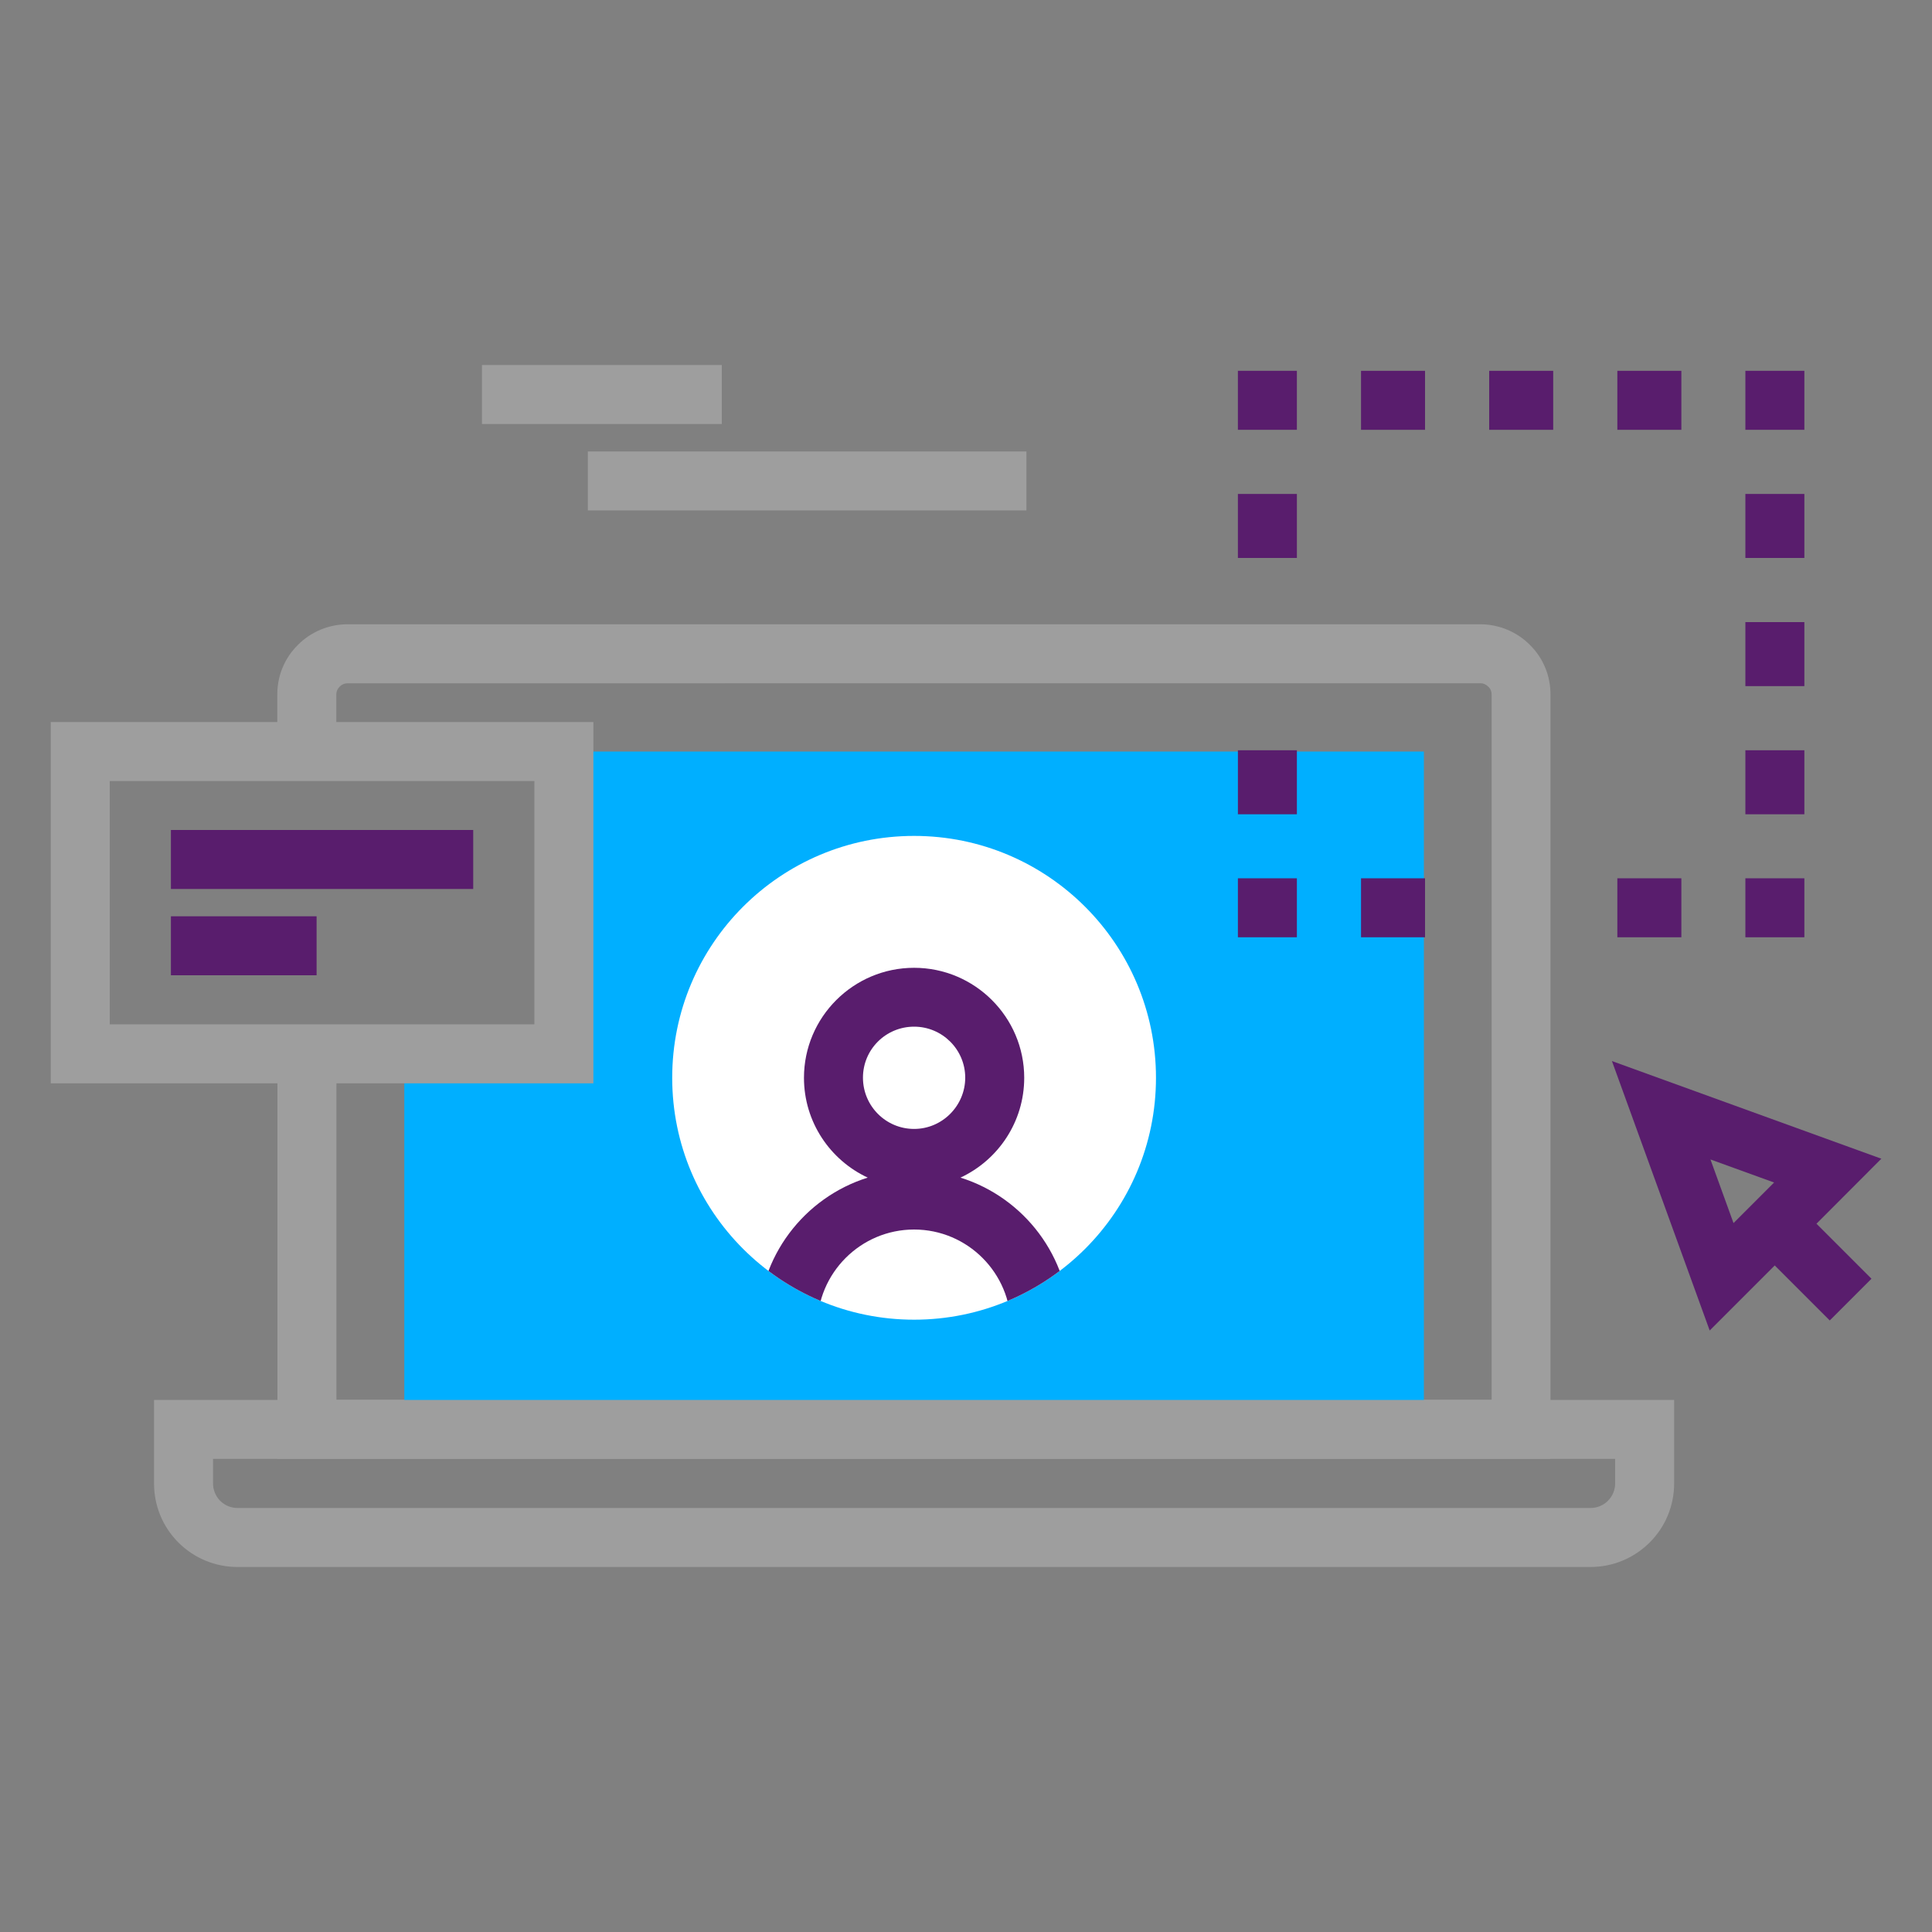 <?xml version="1.0" encoding="UTF-8"?>
<svg id="Layer_1" data-name="Layer 1" xmlns="http://www.w3.org/2000/svg" xmlns:xlink="http://www.w3.org/1999/xlink" viewBox="0 0 150 150">
  <rect x="0" y="0" width="150" height="150" fill="#808080" stroke="none"/>
  <defs>
    <style>
      .cls-1 {
        fill: #591d6d;
      }

      .cls-2 {
        fill: #00afff;
      }

      .cls-3 {
        fill: #fff;
      }

      .cls-4 {
        fill: #9e9e9e;
      }

      .cls-5 {
        clip-path: url(#clippath);
      }
    </style>
    <clipPath id="clippath">
      <path class="cls-3" d="M89.75,83.68c0,10.38-8.42,18.78-18.78,18.78s-18.78-8.4-18.78-18.78,8.41-18.78,18.78-18.78,18.78,8.41,18.78,18.78Z"/>
    </clipPath>
  </defs>
  <path class="cls-4" d="M120.4,113.27H21.54v-31.46h4.58v26.87h89.69v-54.76c0-.23-.08-.43-.24-.59-.18-.18-.39-.28-.61-.28H26.97c-.21,0-.43.09-.59.25-.18.18-.27.38-.27.61v4.42h-4.58v-4.42c0-1.46.57-2.83,1.61-3.85.99-1,2.39-1.59,3.82-1.59h87.99c1.43,0,2.84.59,3.85,1.62,1.01,1,1.58,2.37,1.58,3.83v59.34Z"/>
  <polygon class="cls-2" points="43.78 58.35 43.78 81.82 31.39 81.82 31.39 110.98 110.55 110.98 110.55 58.35 43.78 58.35"/>
  <g>
    <path class="cls-3" d="M89.75,83.68c0,10.38-8.42,18.78-18.78,18.78s-18.78-8.4-18.78-18.78,8.41-18.78,18.78-18.78,18.78,8.41,18.78,18.78Z"/>
    <g class="cls-5">
      <path class="cls-1" d="M74.57,91.43c2.92-1.36,4.95-4.32,4.95-7.75,0-4.71-3.84-8.54-8.55-8.54s-8.55,3.83-8.55,8.54c0,3.43,2.03,6.39,4.95,7.75-4.92,1.54-8.5,6.14-8.5,11.56h4.58c0-4.15,3.37-7.53,7.52-7.53s7.52,3.38,7.52,7.53h4.58c0-5.42-3.58-10.02-8.5-11.56ZM70.97,79.71c2.19,0,3.97,1.78,3.97,3.96s-1.78,3.98-3.97,3.98-3.97-1.78-3.97-3.98,1.78-3.96,3.97-3.96Z"/>
    </g>
  </g>
  <path class="cls-4" d="M123.49,121.66H18.44c-1.72,0-3.35-.67-4.58-1.89-1.23-1.23-1.9-2.86-1.9-4.6v-6.48h118.02v6.48c0,1.74-.68,3.37-1.9,4.59-1.23,1.22-2.86,1.9-4.59,1.9ZM16.54,113.27v1.9c0,.51.2.99.55,1.35.36.36.85.56,1.35.56h105.05c.51,0,.99-.2,1.35-.56.36-.36.56-.84.56-1.35v-1.9H16.54Z"/>
  <g>
    <rect class="cls-1" x="135.51" y="68.19" width="4.58" height="4.58"/>
    <path class="cls-1" d="M130.54,72.77h-4.97v-4.58h4.97v4.58ZM110.64,72.77h-4.97v-4.58h4.97v4.58Z"/>
    <rect class="cls-1" x="96.11" y="68.19" width="4.58" height="4.58"/>
    <path class="cls-1" d="M100.69,63.22h-4.58v-4.97h4.58v4.97ZM100.69,43.32h-4.58v-4.97h4.58v4.97Z"/>
    <rect class="cls-1" x="96.11" y="28.79" width="4.58" height="4.58"/>
    <path class="cls-1" d="M130.54,33.37h-4.97v-4.58h4.97v4.58ZM120.59,33.37h-4.97v-4.58h4.97v4.58ZM110.64,33.37h-4.97v-4.58h4.97v4.58Z"/>
    <rect class="cls-1" x="135.51" y="28.79" width="4.58" height="4.58"/>
    <path class="cls-1" d="M140.09,63.22h-4.58v-4.97h4.58v4.97ZM140.09,53.27h-4.58v-4.97h4.58v4.97ZM140.09,43.32h-4.58v-4.97h4.58v4.97Z"/>
  </g>
  <g>
    <rect class="cls-4" x="37.42" y="28.34" width="18.62" height="4.58"/>
    <rect class="cls-4" x="45.64" y="35.05" width="34.05" height="4.58"/>
  </g>
  <g>
    <g>
      <rect class="cls-1" x="13.27" y="71.14" width="11.31" height="4.58"/>
      <rect class="cls-1" x="13.27" y="64.44" width="23.47" height="4.58"/>
    </g>
    <path class="cls-4" d="M46.07,84.11H3.94v-28.05h42.13v28.05ZM8.52,79.53h32.97v-18.89H8.52v18.89Z"/>
  </g>
  <path class="cls-1" d="M146.06,89.96l-20.91-7.58,7.59,20.92,5.05-5.05,4.27,4.27,3.24-3.24-4.27-4.27,5.04-5.05ZM132.8,90.02l4.94,1.79-3.15,3.15-1.79-4.94Z"/>
</svg>
